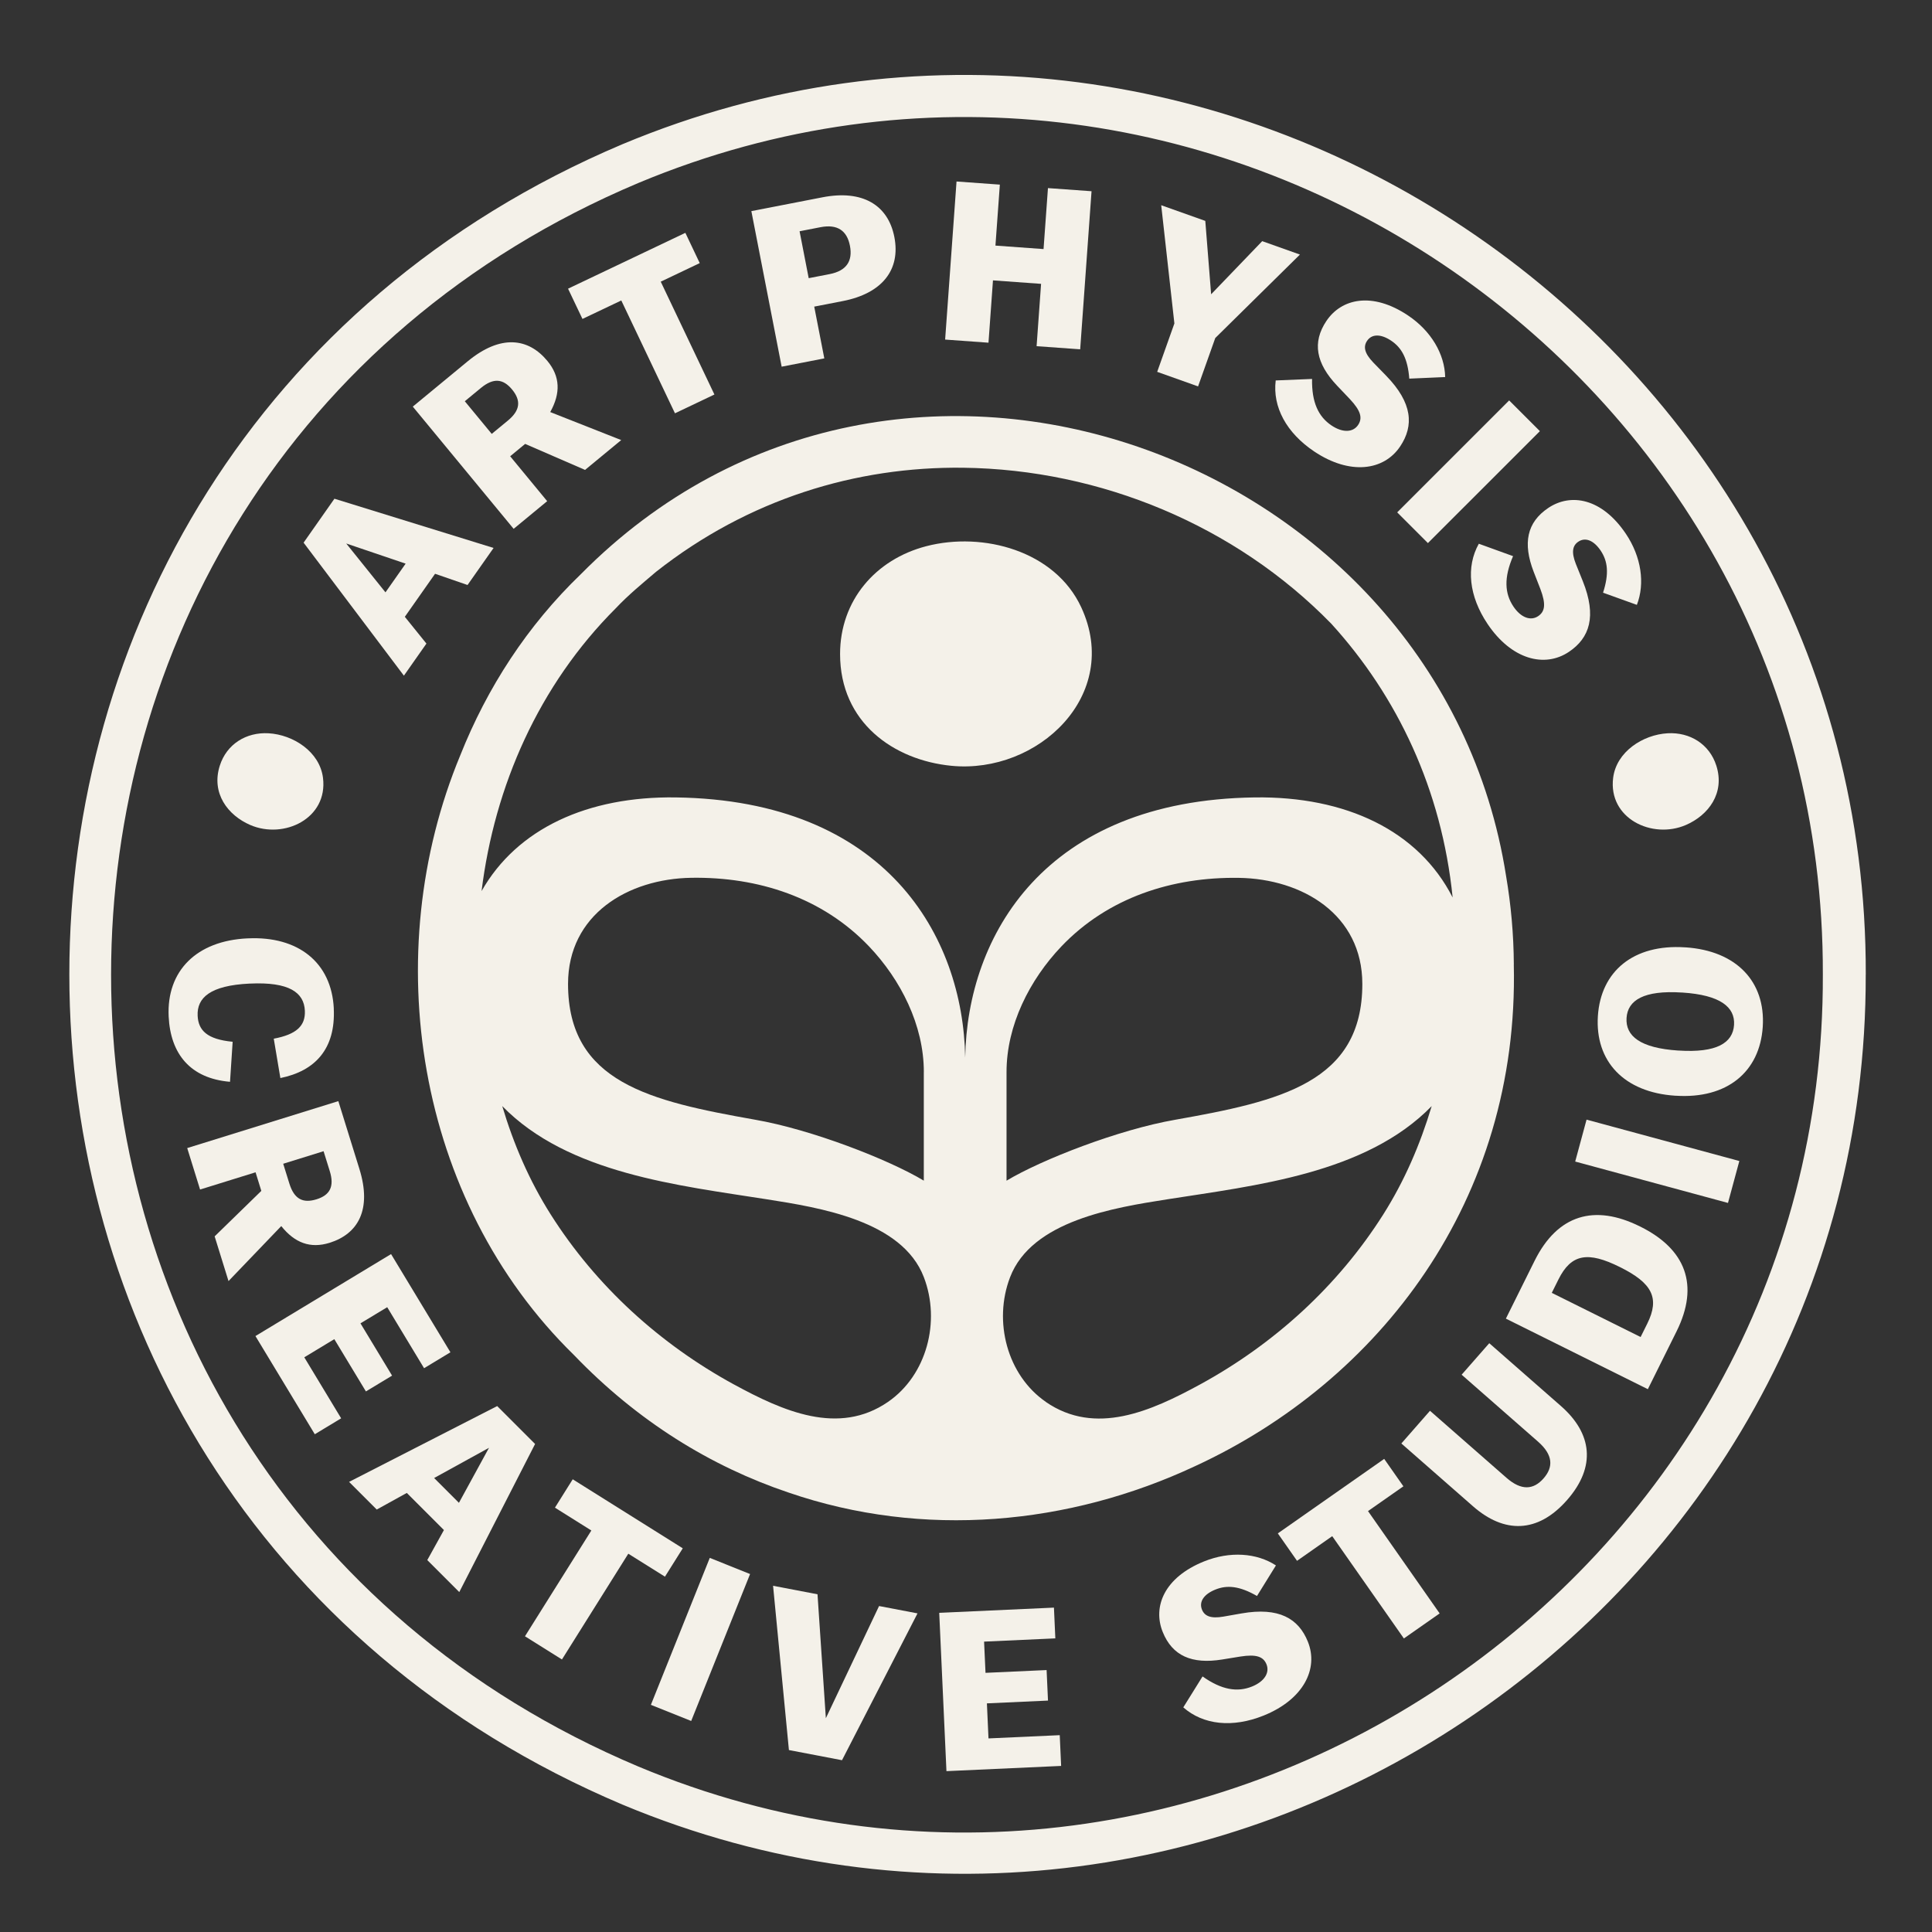 <svg xmlns="http://www.w3.org/2000/svg" id="Layer_1" data-name="Layer 1" viewBox="0 0 500 500"><rect x="0" y="0" width="500" height="500" fill="#333333" stroke="none"/><defs><style>      .cls-1 {        fill: #f4f1e9;      }    </style></defs><path class="cls-1" d="M64.77,213.51c8.72,3.76,20.13-1.68,18.82-12.2-.84-6.76-7.7-11.18-14.11-11.54-5.76-.32-10.81,2.8-12.59,8.36-2.29,7.14,2.05,12.86,7.88,15.38Z"></path><path class="cls-1" d="M436.3,213.51c-8.72,3.76-20.13-1.68-18.82-12.2.84-6.76,7.7-11.18,14.11-11.54,5.76-.32,10.81,2.8,12.59,8.36,2.29,7.14-2.05,12.86-7.88,15.38Z"></path><path class="cls-1" d="M482.85,252.22c.38,164.86-169.63,278.33-321.73,214.82-190.9-80.76-190.89-348.93-.03-429.72,152.13-63.6,322.21,50.02,321.77,214.9h0ZM471.75,252.22c.5-157.11-161.54-265.44-306.51-204.88-181.99,76.72-181.98,333.08-.03,409.84,144.99,60.65,307.11-47.83,306.54-204.96h0Z"></path><path class="cls-1" d="M246.25,198.19c22.34,2.18,44.12-18.3,33.57-41.03-6.78-14.61-25.39-19.62-40.08-15.81-13.19,3.42-22.33,14.09-22.33,27.91,0,17.73,13.89,27.47,28.83,28.93Z"></path><path class="cls-1" d="M391.78,249.6c-.05-7.88-.75-15.49-2-22.85-17.04-109.1-157.34-161.2-239.44-78.17-13.89,13.35-24.28,29.44-31.21,46.87-21.31,51.3-11.61,115.14,29.41,155.23,16.51,17.2,35.51,28.84,55.44,35.56,35,12.06,72.76,8.42,105.26-6.78,47.68-21.98,83.95-68.76,82.53-129.87ZM249.27,121.05c35.58.44,70.47,14.96,95.25,40.35,17.08,18.75,28.6,42.92,31.42,70.86-8.84-17.32-27.67-26.22-51.24-25.89-54.36.75-74.38,35.8-74.91,67.33-.54-31.53-20.55-66.58-74.91-67.33-22.78-.32-41.06,8.05-50.25,24.24,3.35-27.16,14.82-53.3,34.72-73.18,3.33-3.53,6.91-6.44,10.45-9.46,23.93-18.85,51.8-27.26,79.48-26.92ZM352.57,254.64c0,25.52-21.26,30.34-48.36,35.14-14.71,2.55-34.69,10.35-43.72,15.78v-28.11c0-12.11,5.97-23.87,14.19-32.51,12.08-12.67,28.71-18.01,45.94-17.75,16.43.25,31.95,9.49,31.95,27.46ZM239.08,277.44v28.11c-9.02-5.43-29.01-13.23-43.71-15.78-27.1-4.8-48.36-9.62-48.36-35.14,0-17.97,15.52-27.21,31.94-27.46,17.23-.26,33.87,5.08,45.95,17.75,8.22,8.64,14.19,20.4,14.19,32.51ZM270.67,362.81c-10-6.89-13.67-20.8-9.26-32.27,5.62-14.67,27.05-18.01,40.63-20.15,22.84-3.59,51.44-6.63,68.48-24.13-2.97,9.91-7.01,19.31-12.54,28.05-5.85,9.24-12.94,17.67-20.98,25.08-7.99,7.36-16.9,13.71-26.43,18.91-12.7,6.92-27.08,13.36-39.91,4.52ZM189.93,358.29c-9.53-5.2-18.44-11.55-26.43-18.91-8.04-7.41-15.13-15.84-20.98-25.08-5.53-8.74-9.58-18.14-12.54-28.05,17.04,17.49,45.65,20.53,68.48,24.13,13.58,2.14,35.02,5.49,40.63,20.15,4.41,11.47.74,25.38-9.26,32.27-12.82,8.84-27.21,2.4-39.91-4.52Z"></path><path class="cls-1" d="M112.59,148.5l-7.82,11.13,5.59,6.93-5.83,8.3-25.96-34.42,7.98-11.37,41.19,12.74-6.74,9.59-8.42-2.91ZM89.6,140.65l10.16,12.65,5.22-7.43-15.39-5.22Z"></path><path class="cls-1" d="M135.92,114.87l-3.89,3.21,9.58,11.62-8.68,7.16-26.1-31.63,14.19-11.71c8.54-7.05,15.73-6.07,20.65-.1,3.32,4.02,3.45,8.32.73,13.22l18.37,7.25-9.36,7.72-15.5-6.73ZM127.26,112.29l4.16-3.43c3.25-2.68,3.45-5.2,1.11-8.05-2.31-2.8-4.82-3.09-8.08-.4l-4.16,3.43,6.97,8.45Z"></path><path class="cls-1" d="M171,72.9l13.89,29.2-10.21,4.86-13.89-29.2-10.05,4.78-3.73-7.83,30.36-14.45,3.72,7.83-10.1,4.81Z"></path><path class="cls-1" d="M210.72,79.35l2.61,13.4-11.04,2.15-7.84-40.26,18.41-3.58c10.24-1.99,16.96,1.89,18.6,10.29,1.64,8.46-3.13,14.58-13.37,16.57l-7.36,1.43ZM209.29,71.99l5.41-1.05c4.37-.85,6.03-3.38,5.26-7.35-.76-3.91-3.25-5.64-7.62-4.79l-5.41,1.05,2.36,12.14Z"></path><path class="cls-1" d="M247.54,46.97l11.22.81-1.14,15.78,12.45.9,1.14-15.78,11.28.81-2.94,40.91-11.28-.81,1.16-16.13-12.45-.9-1.16,16.13-11.22-.81,2.95-40.91Z"></path><path class="cls-1" d="M299.48,96.23l4.45-12.52-3.41-30.6,11.41,4.06,1.51,18.99,13.22-13.75,9.76,3.47-21.91,21.6-4.45,12.52-10.59-3.77Z"></path><path class="cls-1" d="M330.14,98.46l9.42-.39c-.11,6.06,1.64,9.77,5.05,12.05,2.87,1.92,5.55,1.81,6.86-.13,1.21-1.8.7-3.69-2.13-6.71l-3.31-3.48c-5.45-5.76-6.48-11.17-2.77-16.72,3.91-5.84,11.87-7.63,21.12-1.45,5.99,4,9.51,10.02,9.63,15.95l-9.29.41c-.4-5.2-1.97-8.01-4.7-9.83-2.63-1.76-5-1.79-6.23.06-1.01,1.51-.67,3.21,1.61,5.59l3.34,3.43c6.84,7.04,7.21,12.92,3.63,18.28-4.23,6.33-13.04,7.48-22.24,1.33-7.2-4.82-10.82-11.53-9.98-18.37Z"></path><path class="cls-1" d="M390.57,103.63l7.95,7.95-28.98,28.97-7.95-7.95,28.98-28.97Z"></path><path class="cls-1" d="M382.72,140.72l8.86,3.21c-2.4,5.56-2.19,9.65.1,13.05,1.93,2.87,4.45,3.78,6.39,2.48,1.8-1.21,2.05-3.14.58-7.02l-1.74-4.47c-2.85-7.4-1.76-12.79,3.78-16.51,5.83-3.92,13.87-2.55,20.08,6.68,4.02,5.98,4.99,12.87,2.85,18.4l-8.75-3.15c1.6-4.96,1.22-8.15-.61-10.88-1.76-2.62-3.94-3.56-5.79-2.32-1.51,1.01-1.84,2.72-.63,5.78l1.79,4.44c3.65,9.11,1.76,14.69-3.58,18.28-6.32,4.25-14.9,1.98-21.07-7.21-4.83-7.19-5.63-14.77-2.25-20.78Z"></path><path class="cls-1" d="M86.38,261.03c.49,10.36-4.75,16.13-13.82,17.97l-1.71-10.19c5.87-1.1,8.23-3.32,8.05-7.24-.22-4.74-4.11-7.49-14.18-7.02h-.12c-10.19.49-13.67,3.65-13.45,8.33.18,3.75,2.4,6.1,9.06,6.73l-.68,10.36c-10.25-.86-15.42-7.19-15.88-16.91-.56-11.77,7.17-19.59,20.4-20.21h.12c12.94-.62,21.65,6.19,22.22,18.19Z"></path><path class="cls-1" d="M67.63,308.2l-1.49-4.81-14.36,4.46-3.33-10.73,39.11-12.15,5.45,17.54c3.28,10.56-.35,16.83-7.72,19.13-4.97,1.54-9,.04-12.5-4.33l-13.65,14.23-3.59-11.57,12.09-11.78ZM73.29,301.17l1.6,5.14c1.25,4.02,3.5,5.16,7.02,4.07,3.46-1.07,4.68-3.29,3.43-7.31l-1.6-5.14-10.45,3.25Z"></path><path class="cls-1" d="M101.21,324.56l15.36,25.41-6.82,4.12-9.54-15.79-6.92,4.18,8.18,13.53-6.77,4.09-8.18-13.53-7.77,4.7,9.54,15.79-6.82,4.12-15.36-25.41,35.09-21.21Z"></path><path class="cls-1" d="M114.88,395.97l-9.6-9.6-7.78,4.3-7.16-7.16,38.33-19.62,9.81,9.81-19.62,38.33-8.28-8.28,4.31-7.78ZM126.55,374.69l-14.2,7.82,6.42,6.42,7.78-14.24Z"></path><path class="cls-1" d="M162.61,402.09l-17.18,27.38-9.57-6,17.18-27.38-9.42-5.91,4.6-7.34,28.48,17.86-4.61,7.34-9.48-5.94Z"></path><path class="cls-1" d="M183.69,403.18l10.43,4.18-15.24,38.03-10.43-4.18,15.24-38.03Z"></path><path class="cls-1" d="M204.17,452.91l-4.1-42.51,11.5,2.2,2.16,32.07,13.77-29.03,9.95,1.9-19.54,38-13.75-2.63Z"></path><path class="cls-1" d="M243.08,417.4l29.68-1.35.36,7.96-18.44.84.37,8.08,15.81-.72.36,7.9-15.81.72.41,9.07,18.44-.84.36,7.96-29.68,1.35-1.87-40.98Z"></path><path class="cls-1" d="M306.24,441.86l4.98-8c4.95,3.5,9,4.14,12.8,2.61,3.2-1.29,4.62-3.57,3.75-5.74-.81-2.01-2.65-2.66-6.75-2.02l-4.74.77c-7.83,1.26-12.88-.94-15.37-7.13-2.63-6.52.38-14.11,10.7-18.26,6.68-2.69,13.63-2.21,18.6,1.04l-4.9,7.91c-4.52-2.6-7.73-2.89-10.77-1.66-2.94,1.18-4.3,3.12-3.47,5.19.68,1.68,2.28,2.37,5.53,1.81l4.72-.83c9.68-1.69,14.74,1.33,17.15,7.3,2.85,7.06-1.16,14.99-11.43,19.13-8.04,3.24-15.62,2.44-20.8-2.11Z"></path><path class="cls-1" d="M354.04,391.07l18.54,26.48-9.26,6.48-18.54-26.47-9.11,6.38-4.97-7.1,27.53-19.28,4.97,7.1-9.16,6.41Z"></path><path class="cls-1" d="M399.47,382.61c2.59-2.95,2.46-6.1-1.41-9.5l-19.79-17.34,7.15-8.15,18.55,16.26c8.02,7.03,9.21,15.63,1.6,24.31-7.65,8.73-16.33,8.67-24.35,1.64l-18.55-16.26,7.41-8.46,19.79,17.34c3.88,3.4,7.01,3.11,9.6.16Z"></path><path class="cls-1" d="M426.46,359.52l-36.74-18.26,7.43-14.96c5.95-11.97,15.51-14.74,27.26-8.9l.11.05c11.76,5.84,15.32,15.14,9.37,27.11l-7.43,14.96ZM419.2,327.9c-8.24-4.1-12.57-3.43-15.88,3.23l-1.72,3.46,22.99,11.43,1.72-3.46c3.31-6.67,1.23-10.51-7.01-14.61l-.11-.05Z"></path><path class="cls-1" d="M407.66,300.61l2.94-10.85,39.54,10.71-2.94,10.85-39.54-10.71Z"></path><path class="cls-1" d="M433.67,283.57h-.12c-13.27-.87-20.78-8.93-20.02-20.62.76-11.63,9.25-18.65,22.52-17.78h.12c13.27.87,20.78,8.93,20.03,20.56-.76,11.69-9.26,18.71-22.52,17.84ZM435.41,256.87h-.12c-9.82-.64-14.04,1.96-14.34,6.57-.3,4.68,3.54,7.8,13.36,8.44h.12c9.82.64,14.03-1.96,14.34-6.63.3-4.61-3.55-7.74-13.36-8.38Z"></path></svg>